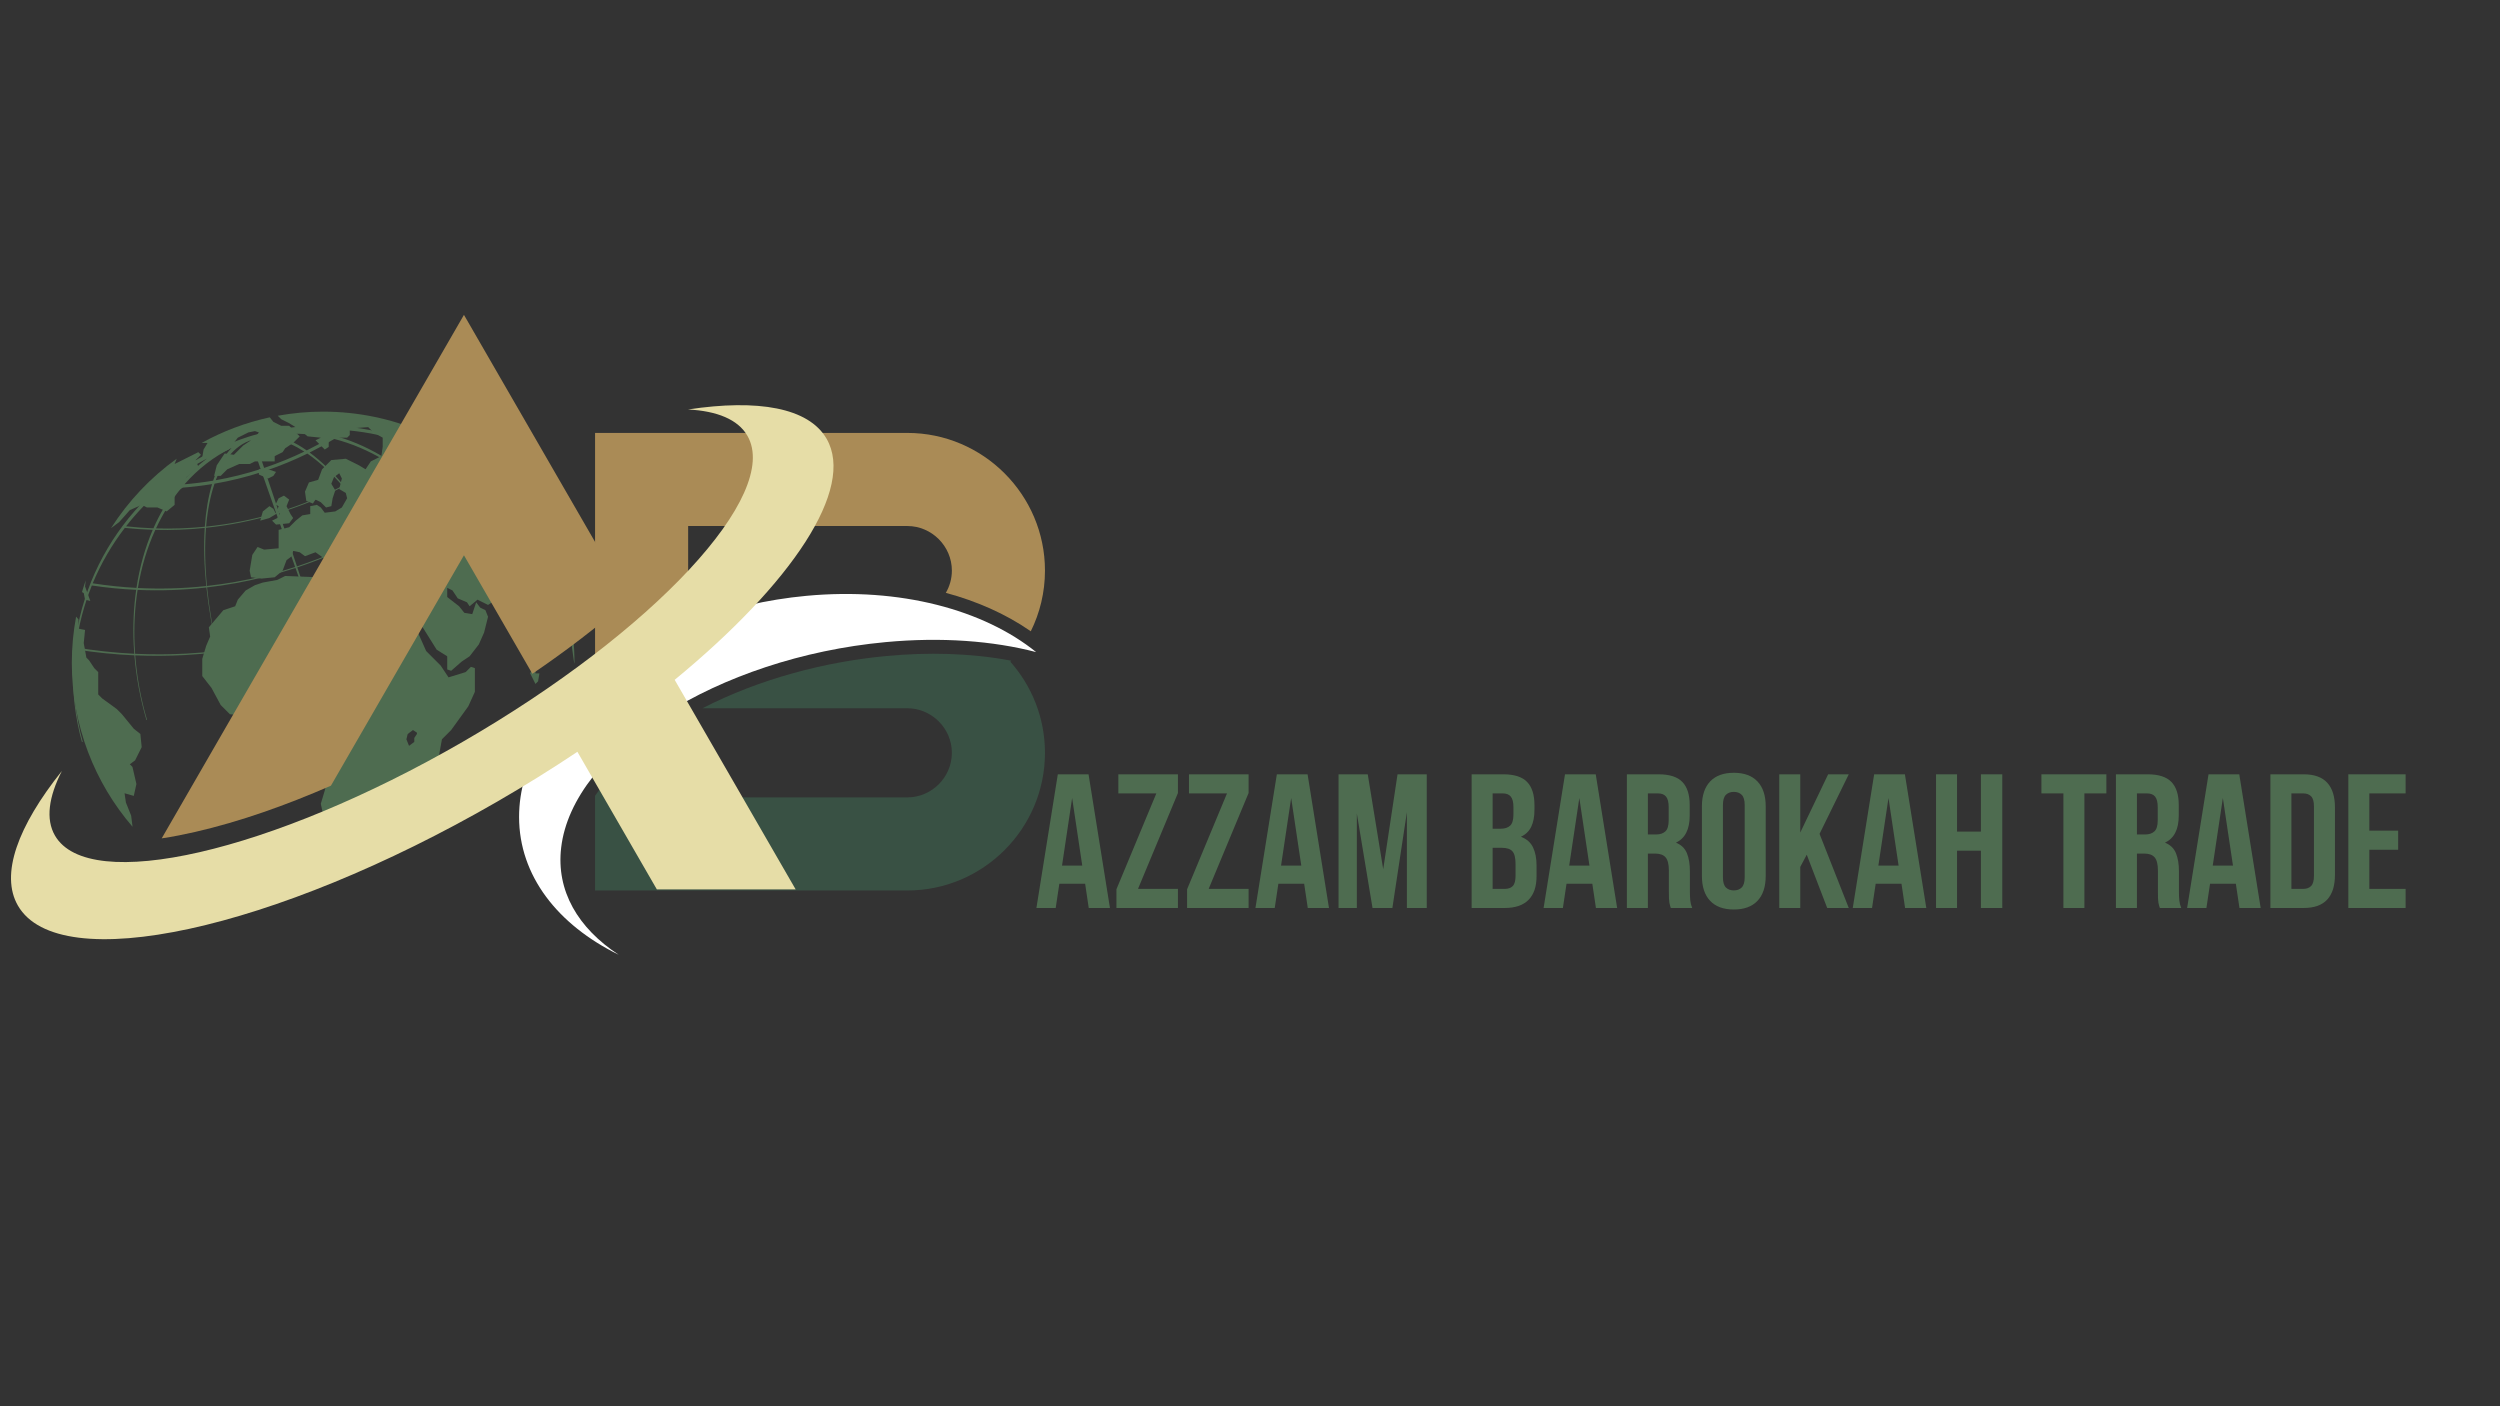 <svg xmlns="http://www.w3.org/2000/svg" xmlns:xlink="http://www.w3.org/1999/xlink" width="1920" viewBox="0 0 1440 810" height="1080" preserveAspectRatio="xMidYMid meet"><rect x="0" y="0" width="1440" height="810" fill="#333333" stroke="none"/><defs><g></g><clipPath id="6f6e9680c0"><path d="M 41.367 355 L 82 355 L 82 477 L 41.367 477 Z M 41.367 355 " clip-rule="nonzero"></path></clipPath><clipPath id="dde51f76a2"><path d="M 116 237.082 L 330.867 237.082 L 330.867 495.832 L 116 495.832 Z M 116 237.082 " clip-rule="nonzero"></path></clipPath><clipPath id="46988dfa70"><path d="M 42 245 L 319.617 245 L 319.617 427.648 L 42 427.648 Z M 42 245 " clip-rule="nonzero"></path></clipPath><clipPath id="7649886822"><path d="M 342 376 L 601.988 376 L 601.988 513 L 342 513 Z M 342 376 " clip-rule="nonzero"></path></clipPath><clipPath id="b52ad270b6"><path d="M 342 249.324 L 601.988 249.324 L 601.988 381 L 342 381 Z M 342 249.324 " clip-rule="nonzero"></path></clipPath><clipPath id="c6bca932f2"><path d="M 298.988 342 L 597 342 L 597 550 L 298.988 550 Z M 298.988 342 " clip-rule="nonzero"></path></clipPath><clipPath id="eb02110705"><path d="M 93 181.246 L 362 181.246 L 362 483 L 93 483 Z M 93 181.246 " clip-rule="nonzero"></path></clipPath></defs><path fill="#4e6c50" d="M 166.566 301.406 L 168.844 298.375 L 167.324 296.098 L 165.047 291.547 L 166.566 287.758 L 163.535 285.48 L 160.5 286.996 L 158.984 290.031 L 158.984 290.789 L 160.5 291.547 L 159.738 293.824 L 161.258 296.098 L 159.738 298.375 L 156.707 299.895 L 158.984 302.168 L 166.566 301.406 " fill-opacity="1" fill-rule="nonzero"></path><path fill="#4e6c50" d="M 68.715 300.652 L 74.781 293.824 L 81.609 290.789 L 84.648 292.309 L 90.711 292.309 L 96.023 294.578 L 100.574 290.789 L 100.574 283.961 L 105.125 280.93 L 107.402 274.855 L 114.23 268.793 L 112.711 264.996 L 115.742 261.965 L 114.23 260.445 L 100.574 267.273 L 101.801 264.195 C 86.77 274.996 73.887 288.594 63.93 304.238 L 68.715 300.652 " fill-opacity="1" fill-rule="nonzero"></path><path fill="#4e6c50" d="M 47.219 341.031 L 48.234 341.613 L 48.992 345.402 L 52.027 346.164 L 48.992 337.82 L 49.383 334.273 C 48.613 336.504 47.887 338.754 47.219 341.031 " fill-opacity="1" fill-rule="nonzero"></path><g clip-path="url(#6f6e9680c0)"><path fill="#4e6c50" d="M 75.543 469.812 L 72.512 462.227 L 71.746 456.914 L 77.059 458.434 L 78.574 451.605 L 76.301 441.742 L 74.781 440.223 L 77.82 437.953 L 81.609 430.363 L 80.852 422.777 L 77.059 419.746 L 70.234 411.398 L 67.195 408.363 L 58.855 402.297 L 56.578 400.023 L 56.578 387.129 L 54.301 384.852 L 51.27 380.301 L 49.75 378.781 L 48.234 370.441 L 48.992 362.855 L 45.199 362.094 L 45.199 356.785 L 43.832 355.191 C 42.219 363.84 41.367 372.758 41.367 381.871 C 41.367 417.926 54.547 450.891 76.344 476.227 L 75.543 469.812 " fill-opacity="1" fill-rule="nonzero"></path></g><path fill="#4e6c50" d="M 119.539 255.137 L 117.262 258.93 L 116.5 263.484 L 119.539 263.484 L 124.848 261.965 L 131.676 258.93 L 136.984 252.102 L 143.051 249.07 L 146.848 248.309 L 149.121 249.07 L 146.848 252.102 L 140.02 256.656 L 134.707 261.965 L 129.398 261.207 L 124.848 268.031 L 123.328 274.102 L 127.125 274.102 L 130.914 270.305 L 137.742 267.273 L 143.812 267.273 L 146.848 265.758 L 158.227 265.758 L 158.227 262.719 L 162.777 260.445 L 164.293 258.168 L 168.844 255.137 L 172.641 251.344 L 166.566 245.273 L 162.016 245.273 L 157.469 243 L 155.379 240.391 C 141.445 243.406 128.258 248.422 116.137 255.137 L 119.539 255.137 " fill-opacity="1" fill-rule="nonzero"></path><path fill="#4e6c50" d="M 157.469 274.102 L 158.984 271.824 L 154.43 270.305 L 149.121 270.305 L 149.121 273.344 L 154.43 275.621 L 157.469 274.102 " fill-opacity="1" fill-rule="nonzero"></path><path fill="#4e6c50" d="M 158.984 296.098 L 157.469 293.066 L 155.188 291.547 L 151.398 294.578 L 149.879 299.895 L 155.188 298.375 L 158.984 296.098 " fill-opacity="1" fill-rule="nonzero"></path><path fill="#4e6c50" d="M 215.117 337.062 L 212.082 336.305 L 209.051 337.82 L 212.84 338.582 L 215.117 337.062 " fill-opacity="1" fill-rule="nonzero"></path><path fill="#4e6c50" d="M 306.902 384.09 L 305.391 387.887 L 308.422 393.953 L 309.938 392.438 L 310.699 387.887 L 308.422 387.887 L 308.422 385.609 L 306.902 384.09 " fill-opacity="1" fill-rule="nonzero"></path><path fill="#4e6c50" d="M 262.906 465.262 L 265.941 459.188 L 270.492 453.879 L 270.492 447.051 L 272.012 444.777 L 269.734 443.262 L 265.184 450.848 L 259.113 453.121 L 256.84 460.707 L 253.805 466.016 L 253.047 469.051 L 253.805 473.602 L 258.355 472.082 L 262.906 465.262 " fill-opacity="1" fill-rule="nonzero"></path><g clip-path="url(#dde51f76a2)"><path fill="#4e6c50" d="M 255.32 324.926 L 251.527 318.852 L 246.977 313.543 L 243.941 309.754 L 243.941 305.961 L 246.977 303.684 L 247.738 307.48 L 250.77 311.27 L 251.527 315.062 L 256.84 317.34 L 257.598 322.648 Z M 234.836 321.129 L 228.773 318.852 L 224.219 318.852 L 221.945 321.891 L 215.871 321.891 L 213.602 319.617 L 214.359 314.309 L 218.152 308.992 L 219.668 309.754 L 220.43 311.27 L 219.668 314.309 L 223.465 314.309 L 225.738 312.789 L 224.219 309.754 L 227.254 307.48 L 228.773 311.27 L 230.293 314.309 L 235.602 315.062 L 239.391 319.617 Z M 237.875 420.5 L 240.148 422.02 L 240.148 422.777 L 238.633 425.055 L 238.633 427.328 L 235.602 429.605 L 234.082 425.816 L 234.836 422.777 Z M 186.137 237.105 C 177.211 237.105 168.48 237.918 160 239.461 L 162.016 241.484 L 166.566 243.754 L 172.641 247.551 L 177.188 251.344 L 184.777 252.102 L 181.742 253.621 L 187.051 258.93 L 189.328 257.41 L 189.328 253.621 L 192.359 251.344 L 194.637 252.102 L 199.945 252.102 L 201.465 250.582 L 201.465 246.793 L 212.082 246.031 L 215.117 249.07 L 220.43 252.102 L 220.43 257.41 L 219.668 262.719 L 213.602 265.758 L 210.562 270.305 L 206.773 268.031 L 199.188 264.238 L 190.844 264.996 L 185.531 270.305 L 183.258 276.375 L 177.949 277.895 L 175.672 283.203 L 176.43 288.512 L 180.223 290.031 L 181.742 287.758 L 184.777 289.27 L 187.809 292.309 L 190.844 291.547 L 191.598 286.996 L 193.117 282.441 L 190.844 278.652 L 192.359 274.855 L 195.395 272.582 L 196.914 275.621 L 195.395 281.684 L 199.188 283.961 L 199.945 286.996 L 196.914 292.309 L 193.117 294.578 L 187.051 295.34 L 184.777 292.309 L 182.5 290.789 L 178.703 291.547 L 178.703 296.098 L 174.152 296.855 L 170.363 299.895 L 166.566 303.684 L 160.5 305.203 L 160.5 315.82 L 152.156 316.582 L 148.363 315.062 L 145.332 319.617 L 143.812 328.719 L 144.57 332.508 L 150.641 333.266 L 158.227 332.508 L 162.777 328.719 L 165.047 322.648 L 168.086 320.371 L 168.844 317.34 L 172.641 318.098 L 175.672 320.371 L 181.742 318.098 L 187.051 321.891 L 190.844 328.719 L 188.566 329.477 L 185.531 330.992 L 187.809 333.266 L 191.598 334.785 L 193.879 332.508 L 195.395 330.234 L 196.156 326.445 L 190.844 318.852 L 189.328 315.82 L 194.637 318.098 L 199.945 321.129 L 199.945 324.926 L 203.734 328.719 L 204.496 332.508 L 207.531 334.785 L 209.809 330.234 L 208.293 327.957 L 208.293 323.406 L 212.082 324.168 L 213.602 328.719 L 215.117 332.508 L 219.668 332.508 L 220.43 334.785 L 224.219 334.027 L 228.012 336.305 L 229.527 334.785 L 228.012 332.508 L 231.047 330.234 L 232.566 334.027 L 232.566 343.129 L 229.527 344.648 L 224.219 345.402 L 213.602 344.648 L 209.809 342.371 L 205.254 341.613 L 202.223 345.402 L 200.703 349.199 L 196.914 346.922 L 191.598 340.855 L 184.777 341.613 L 184.777 337.062 L 183.258 332.508 L 164.293 331.754 L 159.738 334.027 L 151.398 335.543 L 146.848 337.062 L 141.535 340.094 L 136.984 345.402 L 135.465 349.199 L 128.637 351.477 L 120.297 361.336 L 121.059 366.645 L 118.777 371.953 L 116.5 379.539 L 116.5 389.406 L 121.816 396.227 L 127.125 406.09 L 132.434 411.398 L 146.848 412.918 L 158.227 412.16 L 162.777 409.125 L 167.324 410.641 L 168.844 414.438 L 178.703 415.191 L 180.223 419.746 L 177.949 426.574 L 181.742 434.914 L 188.566 442.5 L 188.566 448.57 L 187.051 455.398 L 184.777 462.984 L 186.289 469.812 L 190.086 473.602 L 191.598 481.949 L 193.879 484.98 L 196.914 490.289 L 197.668 494.844 L 206.016 495.602 L 209.809 492.566 L 217.391 492.566 L 223.465 491.047 L 228.012 482.707 L 236.355 474.363 L 237.875 466.773 L 241.664 462.984 L 251.527 457.676 L 253.047 450.09 L 253.047 434.156 L 254.559 425.816 L 259.875 420.5 L 269.734 406.852 L 273.523 398.504 L 273.523 384.852 L 271.25 384.09 L 268.215 387.129 L 258.355 390.16 L 253.805 383.332 L 245.461 374.988 L 239.391 361.336 L 234.836 352.992 L 236.355 352.23 L 239.391 355.266 L 243.941 362.094 L 247.738 368.164 L 251.527 374.23 L 257.598 378.023 L 257.598 385.609 L 259.875 386.367 L 265.941 381.059 L 270.492 378.023 L 275.801 371.195 L 278.832 364.367 L 281.113 355.266 L 279.598 351.477 L 276.559 349.957 L 274.289 346.922 L 273.523 349.199 L 272.012 353.75 L 267.461 352.992 L 264.422 349.199 L 257.598 343.891 L 257.598 338.582 L 260.633 340.094 L 263.664 344.648 L 268.977 346.922 L 270.492 349.199 L 275.043 345.402 L 281.113 348.441 L 285.66 345.402 L 291.734 346.164 L 296.285 350.719 L 300.832 352.23 L 303.871 357.539 L 306.145 366.645 L 310.699 372.715 L 311.453 378.023 L 315.246 380.301 L 318.281 378.781 L 314.488 369.676 L 312.973 360.578 L 312.211 349.199 L 312.211 337.82 L 314.488 337.82 L 316.766 343.891 L 320.559 349.957 L 320.559 356.027 L 328.086 360.414 C 327.895 360.816 330.906 385.383 330.906 381.871 C 330.906 301.922 266.09 237.105 186.137 237.105 " fill-opacity="1" fill-rule="nonzero"></path></g><g clip-path="url(#46988dfa70)"><path fill="#4e6c50" d="M 138.5 253.133 C 84.336 272.055 44.539 322.551 42.133 383.355 C 41.527 398.621 43.336 413.43 47.195 427.406 L 47.652 427.254 C 43.84 413.477 42.102 398.871 42.777 383.797 C 42.926 380.516 43.191 377.27 43.559 374.051 C 54.66 375.836 65.961 376.98 77.414 377.477 C 78.461 390.227 80.848 402.746 84.363 414.781 L 84.691 414.668 C 81.188 402.688 78.855 390.215 77.891 377.496 C 87.285 377.887 96.789 377.84 106.375 377.316 C 112.785 376.965 119.125 376.41 125.41 375.66 C 127.254 383.41 129.375 391.105 131.75 398.68 L 131.941 398.613 C 129.57 391.055 127.453 383.367 125.625 375.629 C 145.387 373.254 164.504 368.938 182.789 362.879 L 192.418 390.227 L 183.242 362.723 C 201.086 356.781 218.137 349.184 234.219 340.113 C 237.23 346.867 240.062 353.844 242.68 360.984 L 242.871 360.922 C 240.25 353.77 237.41 346.781 234.41 340.004 C 247.355 332.691 259.68 324.43 271.285 315.312 C 277.277 324.879 282.461 335.191 286.68 346.035 L 287.031 345.914 C 282.793 335.023 277.617 324.652 271.652 315.02 C 279.508 308.828 287.035 302.246 294.203 295.305 C 304.539 307.031 312.918 320.461 318.859 335.102 L 319.328 334.941 C 298.715 284.207 249.91 247.543 191.625 245.238 C 176.961 244.66 162.73 246.297 149.238 249.852 C 148.082 250.125 146.941 250.426 145.805 250.75 C 144.926 250.961 144.062 251.223 143.219 251.527 C 143.152 251.551 143.086 251.586 143.02 251.609 C 142.418 251.805 141.816 251.996 141.219 252.207 C 141.102 252.25 140.988 252.297 140.871 252.34 C 140.078 252.602 139.285 252.859 138.5 253.133 Z M 143.289 254.02 C 143.633 253.91 143.977 253.801 144.32 253.695 L 150.133 270.18 C 141.562 272.938 132.922 275.074 124.266 276.609 C 128.574 265.102 135.047 257.297 143.289 254.02 Z M 146.613 253.004 C 146.82 252.941 147.035 252.891 147.246 252.828 C 153.203 251.574 159.945 252.457 167.363 255.773 C 169.996 256.949 172.637 258.406 175.285 260.109 C 168.176 263.539 160.793 266.586 153.141 269.184 C 152.801 269.301 152.461 269.402 152.125 269.516 Z M 133.426 258.004 C 128.996 262.531 125.402 268.895 122.773 276.863 C 117.277 277.797 111.77 278.484 106.277 278.941 C 114.09 270.066 123.238 262.973 133.426 258.004 Z M 157.465 250.641 C 165.348 249.523 173.602 249.523 182.141 250.75 C 184.77 251.129 187.383 251.629 189.977 252.223 C 185.66 254.781 181.223 257.199 176.668 259.441 C 173.352 257.121 170.031 255.195 166.742 253.695 C 163.52 252.227 160.426 251.215 157.465 250.641 Z M 119.223 264.086 C 113.547 268.371 108.316 273.418 103.625 279.152 C 101.02 279.332 98.422 279.453 95.824 279.531 C 103.078 273.664 110.914 268.484 119.223 264.086 Z M 174.043 247.855 C 179.992 247.324 186.031 247.141 192.145 247.352 C 193.887 247.41 195.625 247.508 197.348 247.629 C 195.66 248.738 193.949 249.824 192.219 250.883 C 188.703 249.945 185.148 249.195 181.57 248.66 C 179.035 248.277 176.527 248.023 174.047 247.855 Z M 93.551 281.402 C 96.398 281.355 99.25 281.25 102.105 281.078 C 96.758 287.949 92.141 295.742 88.367 304.316 C 83.082 304.117 77.824 303.727 72.605 303.152 C 78.809 295.195 85.836 287.902 93.551 281.402 Z M 200.332 247.871 C 212.258 248.949 223.719 251.461 234.559 255.234 C 230.703 258.395 226.734 261.441 222.652 264.344 C 213.723 258.75 204.328 254.41 194.629 251.559 C 196.555 250.355 198.461 249.129 200.332 247.871 Z M 104.578 280.93 C 104.582 280.926 104.59 280.926 104.59 280.922 C 110.438 280.496 116.293 279.801 122.156 278.836 C 120.027 285.91 118.609 294.148 117.969 303.398 C 108.531 304.332 99.145 304.645 89.852 304.359 C 93.902 295.66 98.852 287.801 104.578 280.93 Z M 192.539 252.844 C 202.586 255.434 212.316 259.605 221.547 265.129 C 214.043 270.395 206.164 275.195 197.945 279.512 C 191.516 271.906 184.938 265.523 178.348 260.66 C 183.215 258.234 187.949 255.629 192.539 252.844 Z M 123.566 278.594 C 132.641 277.031 141.715 274.812 150.727 271.906 L 158.992 295.359 C 152.32 297.34 145.496 299.031 138.52 300.395 C 131.906 301.688 125.297 302.652 118.719 303.328 C 119.516 293.93 121.168 285.633 123.566 278.594 Z M 177.059 261.281 C 183.859 265.938 190.66 272.238 197.301 279.859 C 185.703 285.902 173.438 290.945 160.578 294.875 L 152.691 271.254 C 153.027 271.141 153.359 271.039 153.695 270.926 C 161.789 268.176 169.578 264.938 177.059 261.277 Z M 71.898 304.066 C 77.219 304.629 82.59 304.988 87.988 305.16 C 83.617 315.312 80.434 326.547 78.605 338.633 C 70.125 338.176 61.719 337.285 53.406 335.988 C 58.18 324.512 64.43 313.805 71.898 304.066 Z M 235.418 255.535 C 245.836 259.234 255.656 264.102 264.746 269.965 C 259.359 275.109 253.723 280.023 247.863 284.691 C 240.223 276.98 231.969 270.258 223.262 264.73 C 227.422 261.793 231.484 258.734 235.418 255.535 Z M 89.457 305.199 C 98.859 305.438 108.363 305.086 117.922 304.094 C 117.277 314.141 117.543 325.359 118.809 337.559 C 105.586 338.98 92.43 339.336 79.426 338.68 C 81.422 326.559 84.836 315.324 89.457 305.199 Z M 222.168 265.496 C 231.059 270.887 239.465 277.523 247.242 285.184 C 237.652 292.777 227.453 299.711 216.688 305.883 C 210.828 296.246 204.656 287.508 198.324 279.965 C 206.625 275.625 214.578 270.781 222.168 265.496 Z M 118.668 304.008 C 125.055 303.324 131.461 302.375 137.883 301.121 C 145.141 299.703 152.234 297.938 159.18 295.859 L 170 326.586 C 164.336 328.43 158.566 330.09 152.691 331.551 C 141.531 334.324 130.34 336.293 119.203 337.512 C 118.02 325.262 117.867 314.023 118.668 304.008 Z M 197.688 280.293 C 204.125 287.738 210.406 296.434 216.352 306.066 C 202.184 314.16 187.047 320.953 171.055 326.242 L 160.75 295.383 C 173.672 291.414 186.016 286.348 197.688 280.293 Z M 52.906 337.25 C 61.324 338.5 69.844 339.352 78.434 339.75 C 76.992 349.793 76.477 360.418 77.02 371.5 C 77.102 373.195 77.215 374.883 77.344 376.57 C 65.957 376.012 54.719 374.781 43.676 372.922 C 45.199 360.453 48.355 348.492 52.906 337.25 Z M 265.543 270.473 C 275.793 277.176 285.078 285.168 293.203 294.191 C 286.141 301.145 278.715 307.73 270.969 313.938 C 264.336 303.387 256.754 293.727 248.438 285.242 C 254.371 280.562 260.078 275.629 265.543 270.473 Z M 79.25 339.781 C 92.332 340.348 105.582 339.898 118.895 338.387 C 119.516 344.184 120.355 350.195 121.434 356.406 C 122.508 362.598 123.785 368.793 125.238 374.953 C 119.328 375.645 113.363 376.148 107.34 376.477 C 97.406 377.02 87.566 377.043 77.828 376.582 C 77.719 375.055 77.617 373.516 77.547 371.98 C 77.047 360.727 77.656 349.949 79.25 339.781 Z M 247.816 285.746 C 256.242 294.133 263.914 303.715 270.602 314.227 C 259.094 323.418 246.871 331.75 234.004 339.121 C 228.793 327.453 223.078 316.453 217.008 306.418 C 227.848 300.238 238.141 293.332 247.816 285.746 Z M 119.273 338.344 C 130.156 337.09 141.07 335.133 151.988 332.422 C 158.168 330.883 164.238 329.117 170.195 327.164 L 182.539 362.199 C 164.297 368.285 145.203 372.598 125.453 374.922 C 124.059 368.949 122.84 362.945 121.812 356.941 C 120.715 350.516 119.871 344.312 119.273 338.344 Z M 216.676 306.602 C 222.805 316.586 228.574 327.566 233.816 339.23 C 217.801 348.391 200.812 356.062 183.004 362.039 L 171.25 326.82 C 187.27 321.492 202.449 314.684 216.676 306.602 Z M 216.676 306.602 " fill-opacity="1" fill-rule="nonzero"></path></g><g clip-path="url(#7649886822)"><path fill="#395144" d="M 396.375 459.305 L 522.602 459.305 C 529.637 459.305 536.051 456.406 540.719 451.742 C 545.379 447.078 548.281 440.664 548.281 433.629 C 548.281 426.598 545.379 420.184 540.719 415.52 C 536.051 410.855 529.637 407.953 522.602 407.953 L 404.602 407.953 C 437.621 390.988 475.227 381.168 510.703 377.852 C 534.277 375.652 558.91 376.078 582.465 380.562 L 581.957 381.145 C 594.352 395.141 601.902 413.535 601.902 433.633 C 601.902 455.465 592.984 475.297 578.629 489.652 C 564.27 504.012 544.438 512.926 522.602 512.926 L 342.754 512.926 L 342.754 458.402 C 354.367 441.398 371.91 427.531 386.578 418.246 C 389.781 416.215 393.051 414.266 396.375 412.391 Z M 396.375 459.305 " fill-opacity="1" fill-rule="nonzero"></path></g><g clip-path="url(#b52ad270b6)"><path fill="#aa8b56" d="M 369.566 249.363 L 522.602 249.363 C 544.438 249.363 564.27 258.277 578.629 272.637 C 592.984 286.992 601.902 306.824 601.902 328.66 C 601.902 341.191 598.965 353.066 593.742 363.625 C 579.043 353.398 562.301 346.203 544.801 341.477 C 547.008 337.691 548.281 333.309 548.281 328.66 C 548.281 321.629 545.379 315.211 540.719 310.547 C 536.051 305.883 529.637 302.984 522.602 302.984 L 396.375 302.984 L 396.375 350.922 C 377.449 358.219 359.387 367.965 343.336 380.32 L 342.758 380.77 L 342.758 249.363 Z M 369.566 249.363 " fill-opacity="1" fill-rule="nonzero"></path></g><g clip-path="url(#c6bca932f2)"><path fill="#ffffff" d="M 464.445 343.203 C 518.57 338.145 566.633 351.246 596.82 375.605 C 571.945 369.133 542.348 366.848 510.098 369.859 C 413.605 378.871 329.93 431.855 323.238 488.176 C 320.27 513.148 332.945 534.586 356.379 549.938 C 321.238 532.695 298.988 504.426 298.988 470.562 C 298.988 408.77 373.082 351.734 464.445 343.203 Z M 464.445 343.203 " fill-opacity="1" fill-rule="evenodd"></path></g><path fill="#e6dda7" d="M 476.117 252.719 C 465.773 234.805 436.562 229.754 396.285 235.859 C 413.109 236.727 425.09 241.637 430.5 250.996 C 450.016 284.809 376.535 363.781 266.418 427.355 C 156.297 490.938 51.164 515.082 31.648 481.273 C 26.242 471.914 27.98 459.082 35.645 444.078 C 10.215 475.906 -0.016 503.73 10.328 521.645 C 34.113 562.848 157.699 536.039 286.301 461.793 C 302.461 452.461 317.934 442.828 332.582 433.031 L 378.34 512.281 L 458.293 512.281 L 388.613 391.586 C 456.145 336.031 492.762 281.543 476.117 252.719 Z M 476.117 252.719 " fill-opacity="1" fill-rule="evenodd"></path><g clip-path="url(#eb02110705)"><path fill="#aa8b56" d="M 190.625 452.543 L 267.238 319.848 L 306.641 388.098 C 325.891 374.996 344.766 360.695 361.98 345.457 L 267.238 181.359 L 93.141 482.898 C 99.801 481.906 106.336 480.59 112.387 479.203 C 138.262 473.258 164.844 463.812 190.625 452.543 Z M 190.625 452.543 " fill-opacity="1" fill-rule="evenodd"></path></g><g fill="#4e6c50" fill-opacity="1"><g transform="translate(595.772, 523)"><g><path d="M 43.562 0 L 31.344 0 L 29.266 -13.969 L 14.406 -13.969 L 12.312 0 L 1.203 0 L 13.531 -77 L 31.234 -77 Z M 15.953 -24.422 L 27.609 -24.422 L 21.781 -63.359 Z M 15.953 -24.422 "></path></g></g></g><g fill="#4e6c50" fill-opacity="1"><g transform="translate(640.538, 523)"><g><path d="M 37.953 -77 L 37.953 -66.219 L 14.953 -11 L 37.953 -11 L 37.953 0 L 2.531 0 L 2.531 -10.781 L 25.516 -66 L 3.625 -66 L 3.625 -77 Z M 37.953 -77 "></path></g></g></g><g fill="#4e6c50" fill-opacity="1"><g transform="translate(681.235, 523)"><g><path d="M 37.953 -77 L 37.953 -66.219 L 14.953 -11 L 37.953 -11 L 37.953 0 L 2.531 0 L 2.531 -10.781 L 25.516 -66 L 3.625 -66 L 3.625 -77 Z M 37.953 -77 "></path></g></g></g><g fill="#4e6c50" fill-opacity="1"><g transform="translate(721.933, 523)"><g><path d="M 43.562 0 L 31.344 0 L 29.266 -13.969 L 14.406 -13.969 L 12.312 0 L 1.203 0 L 13.531 -77 L 31.234 -77 Z M 15.953 -24.422 L 27.609 -24.422 L 21.781 -63.359 Z M 15.953 -24.422 "></path></g></g></g><g fill="#4e6c50" fill-opacity="1"><g transform="translate(766.699, 523)"><g><path d="M 30.031 -22.328 L 38.281 -77 L 55.109 -77 L 55.109 0 L 43.672 0 L 43.672 -55.219 L 35.312 0 L 23.875 0 L 14.844 -54.453 L 14.844 0 L 4.297 0 L 4.297 -77 L 21.125 -77 Z M 30.031 -22.328 "></path></g></g></g><g fill="#4e6c50" fill-opacity="1"><g transform="translate(843.254, 523)"><g><path d="M 22.656 -77 C 28.969 -77 33.535 -75.531 36.359 -72.594 C 39.18 -69.664 40.594 -65.234 40.594 -59.297 L 40.594 -56.547 C 40.594 -52.578 39.969 -49.312 38.719 -46.75 C 37.469 -44.188 35.488 -42.281 32.781 -41.031 C 36.082 -39.781 38.41 -37.742 39.766 -34.922 C 41.117 -32.098 41.797 -28.633 41.797 -24.531 L 41.797 -18.266 C 41.797 -12.316 40.254 -7.785 37.172 -4.672 C 34.098 -1.555 29.52 0 23.438 0 L 4.406 0 L 4.406 -77 Z M 16.5 -34.656 L 16.5 -11 L 23.438 -11 C 25.488 -11 27.047 -11.547 28.109 -12.641 C 29.172 -13.742 29.703 -15.727 29.703 -18.594 L 29.703 -25.297 C 29.703 -28.891 29.094 -31.348 27.875 -32.672 C 26.664 -33.992 24.672 -34.656 21.891 -34.656 Z M 16.5 -66 L 16.5 -45.656 L 21.234 -45.656 C 23.504 -45.656 25.281 -46.238 26.562 -47.406 C 27.844 -48.582 28.484 -50.711 28.484 -53.797 L 28.484 -58.078 C 28.484 -60.867 27.988 -62.883 27 -64.125 C 26.008 -65.375 24.453 -66 22.328 -66 Z M 16.5 -66 "></path></g></g></g><g fill="#4e6c50" fill-opacity="1"><g transform="translate(887.911, 523)"><g><path d="M 43.562 0 L 31.344 0 L 29.266 -13.969 L 14.406 -13.969 L 12.312 0 L 1.203 0 L 13.531 -77 L 31.234 -77 Z M 15.953 -24.422 L 27.609 -24.422 L 21.781 -63.359 Z M 15.953 -24.422 "></path></g></g></g><g fill="#4e6c50" fill-opacity="1"><g transform="translate(932.678, 523)"><g><path d="M 29.703 0 C 29.555 -0.508 29.41 -0.984 29.266 -1.422 C 29.117 -1.867 28.988 -2.422 28.875 -3.078 C 28.758 -3.734 28.68 -4.578 28.641 -5.609 C 28.609 -6.641 28.594 -7.922 28.594 -9.453 L 28.594 -21.562 C 28.594 -25.156 27.969 -27.68 26.719 -29.141 C 25.477 -30.609 23.469 -31.344 20.688 -31.344 L 16.5 -31.344 L 16.5 0 L 4.406 0 L 4.406 -77 L 22.656 -77 C 28.969 -77 33.535 -75.531 36.359 -72.594 C 39.18 -69.664 40.594 -65.234 40.594 -59.297 L 40.594 -53.234 C 40.594 -45.316 37.953 -40.113 32.672 -37.625 C 35.754 -36.375 37.863 -34.336 39 -31.516 C 40.133 -28.691 40.703 -25.266 40.703 -21.234 L 40.703 -9.344 C 40.703 -7.438 40.773 -5.77 40.922 -4.344 C 41.066 -2.914 41.43 -1.469 42.016 0 Z M 16.5 -66 L 16.5 -42.344 L 21.234 -42.344 C 23.504 -42.344 25.281 -42.93 26.562 -44.109 C 27.844 -45.285 28.484 -47.41 28.484 -50.484 L 28.484 -58.078 C 28.484 -60.867 27.988 -62.883 27 -64.125 C 26.008 -65.375 24.453 -66 22.328 -66 Z M 16.5 -66 "></path></g></g></g><g fill="#4e6c50" fill-opacity="1"><g transform="translate(976.894, 523)"><g><path d="M 15.516 -17.703 C 15.516 -14.922 16.082 -12.961 17.219 -11.828 C 18.352 -10.691 19.875 -10.125 21.781 -10.125 C 23.688 -10.125 25.207 -10.691 26.344 -11.828 C 27.477 -12.961 28.047 -14.922 28.047 -17.703 L 28.047 -59.297 C 28.047 -62.078 27.477 -64.035 26.344 -65.172 C 25.207 -66.305 23.688 -66.875 21.781 -66.875 C 19.875 -66.875 18.352 -66.305 17.219 -65.172 C 16.082 -64.035 15.516 -62.078 15.516 -59.297 Z M 3.406 -58.516 C 3.406 -64.754 4.984 -69.539 8.141 -72.875 C 11.297 -76.207 15.844 -77.875 21.781 -77.875 C 27.719 -77.875 32.266 -76.207 35.422 -72.875 C 38.578 -69.539 40.156 -64.754 40.156 -58.516 L 40.156 -18.484 C 40.156 -12.242 38.578 -7.457 35.422 -4.125 C 32.266 -0.789 27.719 0.875 21.781 0.875 C 15.844 0.875 11.297 -0.789 8.141 -4.125 C 4.984 -7.457 3.406 -12.242 3.406 -18.484 Z M 3.406 -58.516 "></path></g></g></g><g fill="#4e6c50" fill-opacity="1"><g transform="translate(1020.451, 523)"><g><path d="M 20.234 -30.688 L 16.5 -23.656 L 16.5 0 L 4.406 0 L 4.406 -77 L 16.5 -77 L 16.5 -43.453 L 32.562 -77 L 44.438 -77 L 27.609 -42.688 L 44.438 0 L 32.016 0 Z M 20.234 -30.688 "></path></g></g></g><g fill="#4e6c50" fill-opacity="1"><g transform="translate(1065.988, 523)"><g><path d="M 43.562 0 L 31.344 0 L 29.266 -13.969 L 14.406 -13.969 L 12.312 0 L 1.203 0 L 13.531 -77 L 31.234 -77 Z M 15.953 -24.422 L 27.609 -24.422 L 21.781 -63.359 Z M 15.953 -24.422 "></path></g></g></g><g fill="#4e6c50" fill-opacity="1"><g transform="translate(1110.755, 523)"><g><path d="M 16.5 0 L 4.406 0 L 4.406 -77 L 16.5 -77 L 16.5 -44 L 30.25 -44 L 30.25 -77 L 42.562 -77 L 42.562 0 L 30.25 0 L 30.25 -33 L 16.5 -33 Z M 16.5 0 "></path></g></g></g><g fill="#4e6c50" fill-opacity="1"><g transform="translate(1174.77, 523)"><g><path d="M 1.094 -77 L 38.5 -77 L 38.5 -66 L 25.844 -66 L 25.844 0 L 13.75 0 L 13.75 -66 L 1.094 -66 Z M 1.094 -77 "></path></g></g></g><g fill="#4e6c50" fill-opacity="1"><g transform="translate(1214.368, 523)"><g><path d="M 29.703 0 C 29.555 -0.508 29.41 -0.984 29.266 -1.422 C 29.117 -1.867 28.988 -2.422 28.875 -3.078 C 28.758 -3.734 28.68 -4.578 28.641 -5.609 C 28.609 -6.641 28.594 -7.922 28.594 -9.453 L 28.594 -21.562 C 28.594 -25.156 27.969 -27.68 26.719 -29.141 C 25.477 -30.609 23.469 -31.344 20.688 -31.344 L 16.5 -31.344 L 16.5 0 L 4.406 0 L 4.406 -77 L 22.656 -77 C 28.969 -77 33.535 -75.531 36.359 -72.594 C 39.18 -69.664 40.594 -65.234 40.594 -59.297 L 40.594 -53.234 C 40.594 -45.316 37.953 -40.113 32.672 -37.625 C 35.754 -36.375 37.863 -34.336 39 -31.516 C 40.133 -28.691 40.703 -25.266 40.703 -21.234 L 40.703 -9.344 C 40.703 -7.438 40.773 -5.77 40.922 -4.344 C 41.066 -2.914 41.43 -1.469 42.016 0 Z M 16.5 -66 L 16.5 -42.344 L 21.234 -42.344 C 23.504 -42.344 25.281 -42.93 26.562 -44.109 C 27.844 -45.285 28.484 -47.41 28.484 -50.484 L 28.484 -58.078 C 28.484 -60.867 27.988 -62.883 27 -64.125 C 26.008 -65.375 24.453 -66 22.328 -66 Z M 16.5 -66 "></path></g></g></g><g fill="#4e6c50" fill-opacity="1"><g transform="translate(1258.585, 523)"><g><path d="M 43.562 0 L 31.344 0 L 29.266 -13.969 L 14.406 -13.969 L 12.312 0 L 1.203 0 L 13.531 -77 L 31.234 -77 Z M 15.953 -24.422 L 27.609 -24.422 L 21.781 -63.359 Z M 15.953 -24.422 "></path></g></g></g><g fill="#4e6c50" fill-opacity="1"><g transform="translate(1303.351, 523)"><g><path d="M 4.406 -77 L 23.547 -77 C 29.629 -77 34.156 -75.383 37.125 -72.156 C 40.094 -68.926 41.578 -64.195 41.578 -57.969 L 41.578 -19.031 C 41.578 -12.801 40.094 -8.07 37.125 -4.844 C 34.156 -1.613 29.629 0 23.547 0 L 4.406 0 Z M 16.5 -66 L 16.5 -11 L 23.312 -11 C 25.227 -11 26.734 -11.547 27.828 -12.641 C 28.93 -13.742 29.484 -15.691 29.484 -18.484 L 29.484 -58.516 C 29.484 -61.305 28.93 -63.25 27.828 -64.344 C 26.734 -65.445 25.227 -66 23.312 -66 Z M 16.5 -66 "></path></g></g></g><g fill="#4e6c50" fill-opacity="1"><g transform="translate(1348.228, 523)"><g><path d="M 16.5 -44.547 L 33.109 -44.547 L 33.109 -33.547 L 16.5 -33.547 L 16.5 -11 L 37.406 -11 L 37.406 0 L 4.406 0 L 4.406 -77 L 37.406 -77 L 37.406 -66 L 16.5 -66 Z M 16.5 -44.547 "></path></g></g></g></svg>